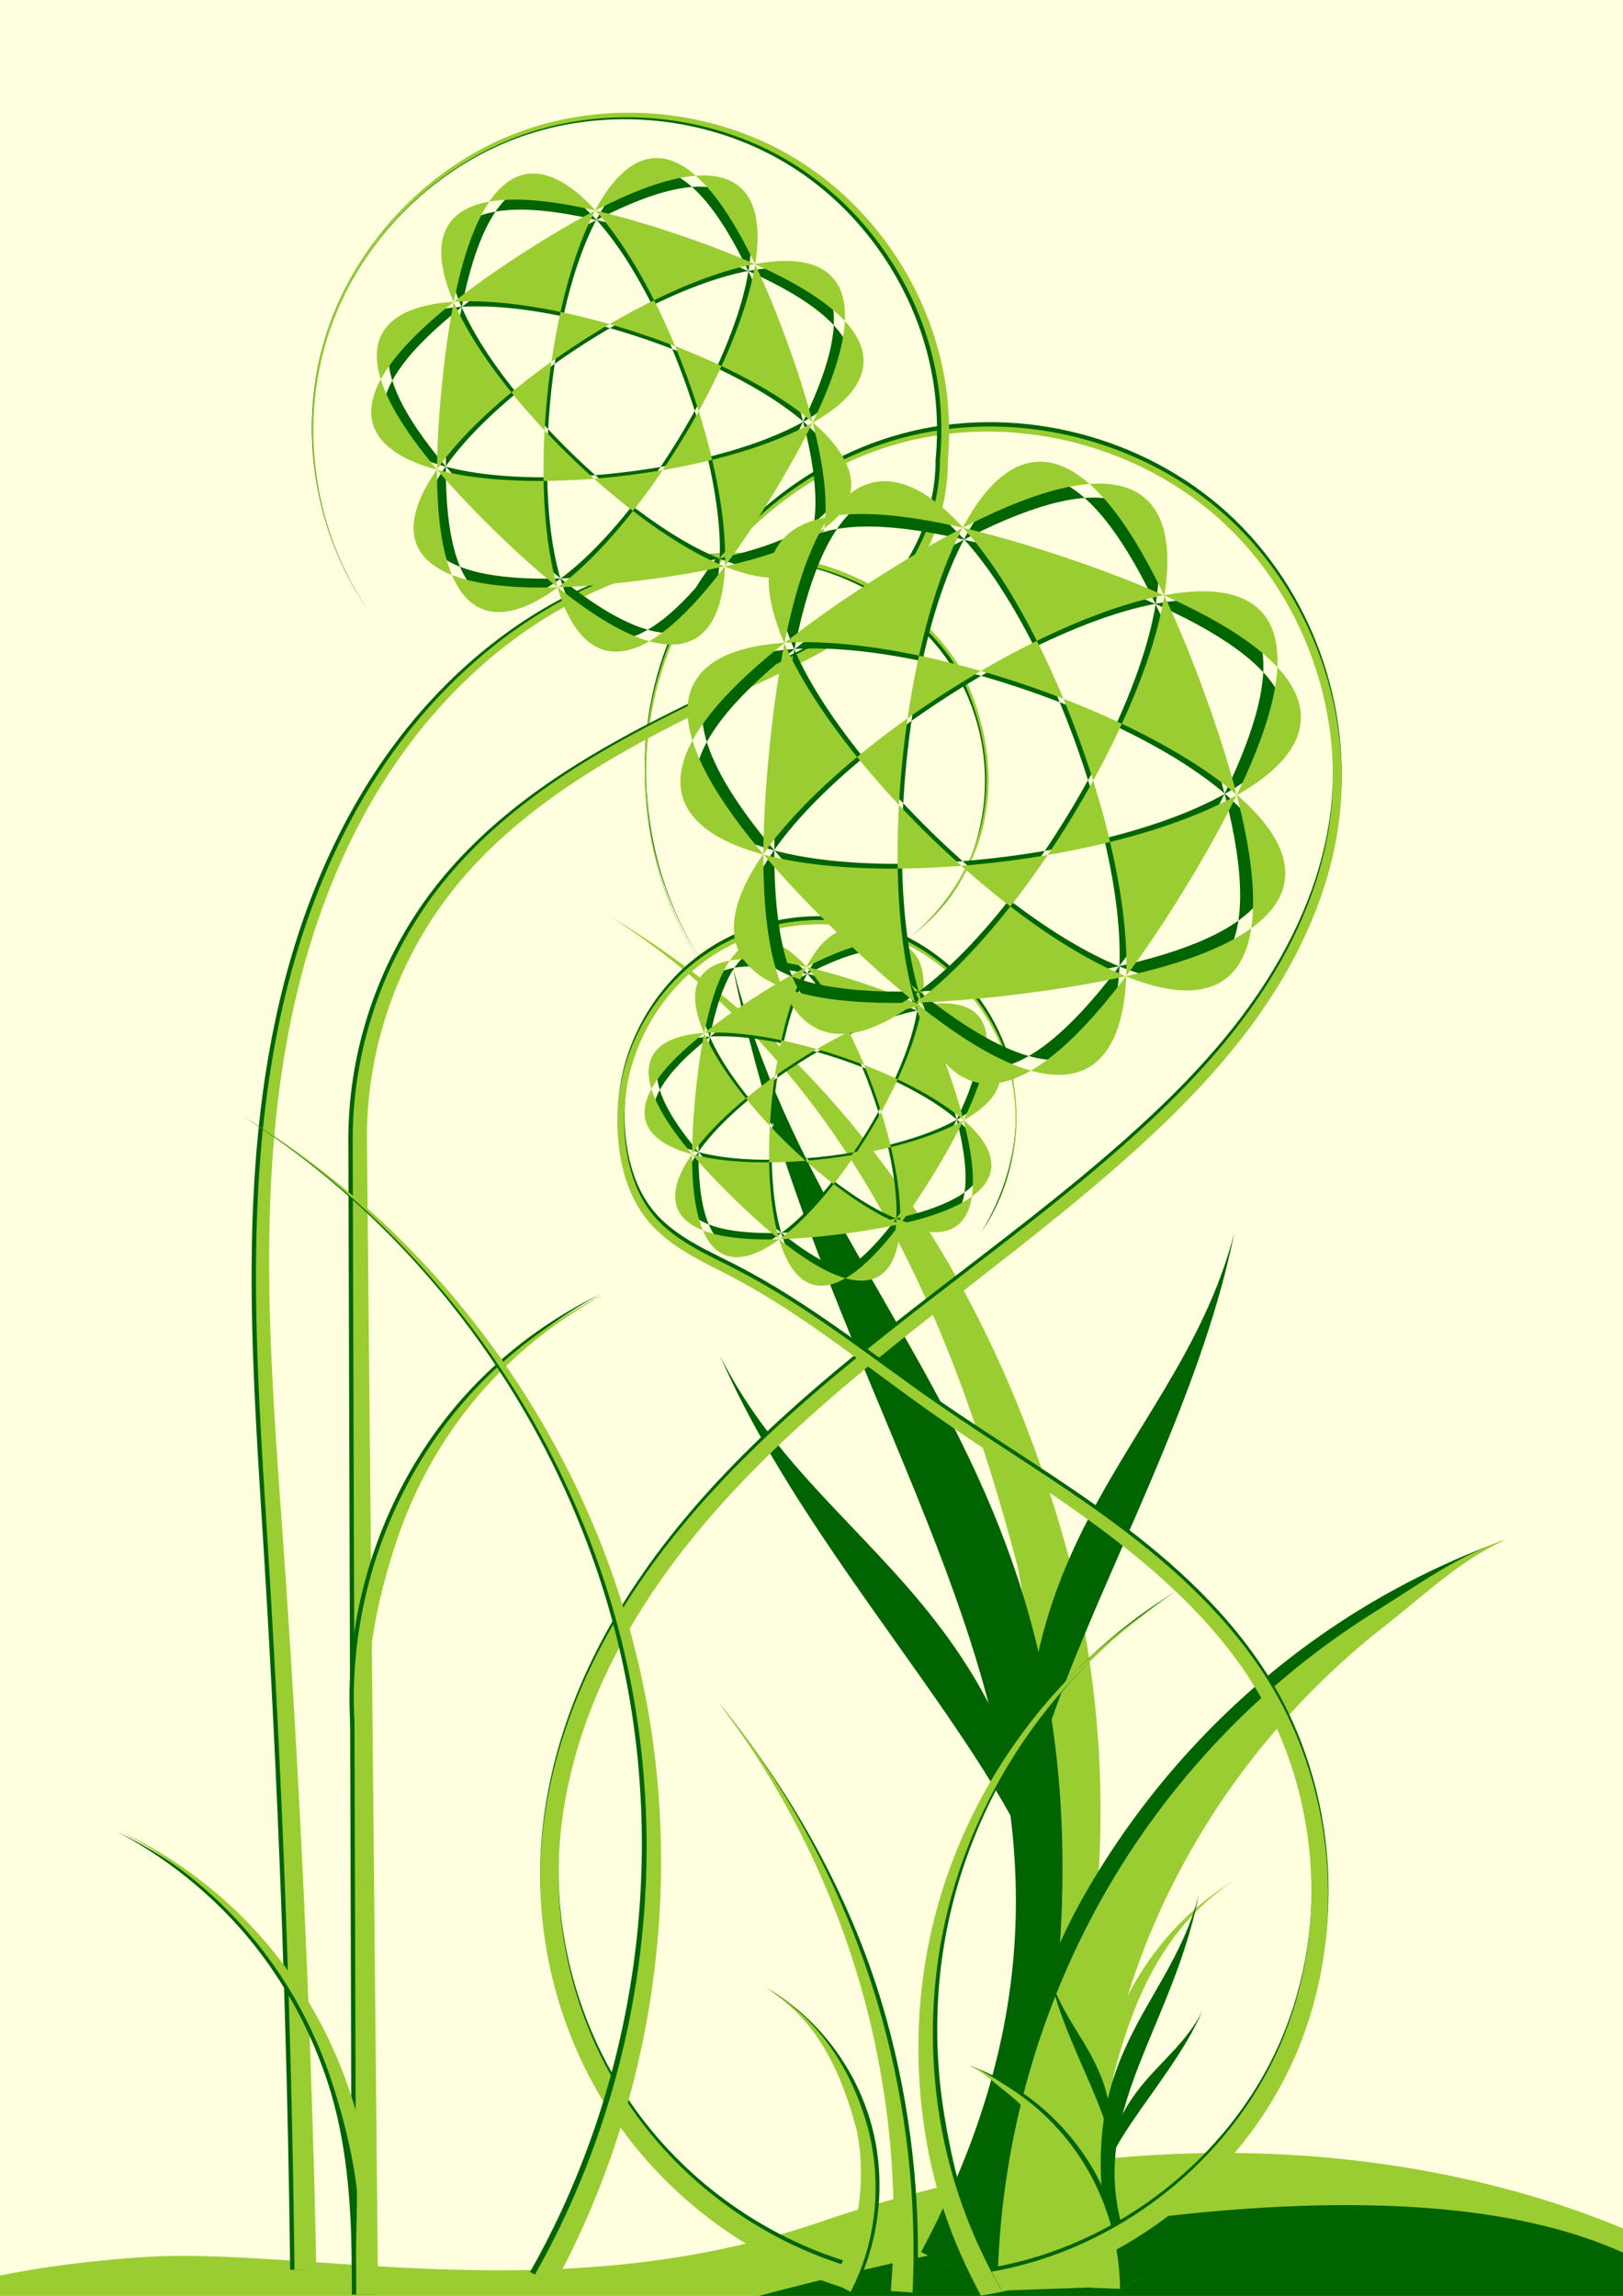 <svg xmlns="http://www.w3.org/2000/svg" viewBox="0 0 744.09 1052.4"><path fill-rule="evenodd" fill="#ffffe0" d="M-30-25.638h820v1184H-30z"/><path fill-rule="evenodd" fill="#9acd32" d="M815.293 1073.617c0 30.461-196.6 55.154-439.11 55.154-242.52 0-439.11-24.693-439.11-55.154 0-15.23 48.707-33.608 128.61-39 73.012-4.927 189.83 25.288 310.5-16.154 247.04-84.84 439.11 24.693 439.11 55.154z"/><path fill-rule="evenodd" fill="#006400" d="M791.96 1068.6c0 34.996-223.74 39.324-407.28 39.324s-411.86 6.942-410.11-28.01c3.386-67.67 156.7 37.409 315.36-11.039 115.73-35.342 414.93-110.72 502.03-.275z"/><g fill-rule="evenodd"><path fill="#9acd32" d="M422.532 1032.278l28.393 14.565c54.531-105.59 67.358-220.634 39.048-333.247C456.486 590.268 389.057 485.643 279.34 419.81 386.595 488.48 435.264 599.057 466.7 718.69c20.021 108.298 11.214 221.558-44.172 313.594z"/><path fill="#006400" d="M422.304 1032.278l35.027 17.917c97.766-355.777-72.182-416.54-121.407-607.033 47.14 234.092 205.419 365.69 86.383 589.1z"/><path fill="#006400" d="M489.53 898.009l-3.604 16.82c-55.446-201.777 52.079-241.767 79.993-349.8-26.736 132.762-142.762 276.248-76.392 332.978z"/><path fill="#006400" d="M472.37 930.78l9.075 16.083c12.066-208.904-101.439-225.55-151.31-325.368 53.886 124.247 195.292 239.937 142.24 309.283z"/><path fill="#006400" d="M458.079 1049.574l35.682-.797c-5.35-55.574 3.524-113.501 26.216-166.253 22.68-52.757 59.266-100.502 105.791-136.823a355.332 355.332 0 0163.726-39.664 359.249 359.249 0 00-68.268 33.16C570.008 771.16 526.363 816.6 496.04 870.64c-30.312 54.049-37.335 115.367-37.96 178.928z"/><path fill="#9acd32" d="M457.305 1050.03l45.538-1.603c-5.35-55.574 3.524-113.5 26.217-166.253 22.68-52.756 59.265-100.501 105.79-136.822 19.648-15.34 32.59-28.677 55.278-39.664-23.712 8.55-38.198 19.668-59.82 33.16-51.218 31.962-94.863 77.402-125.185 131.442-30.312 54.05-47.19 116.173-47.818 179.735z"/><path fill="#9acd32" d="M523.857 1043.865l-8.451 4.336c-16.232-31.43-20.05-65.674-11.623-99.195 9.967-36.71 30.038-67.852 62.697-87.448-31.926 20.44-46.413 53.355-55.77 88.964-5.96 32.237-3.338 65.95 13.148 93.345z"/><path fill="#006400" d="M523.925 1043.865L513.5 1049.2c-29.101-105.901 21.486-123.988 36.138-180.69-14.032 69.68-61.145 108.851-25.713 175.352z"/><path fill="#006400" d="M503.915 1003.899l1.072 5.006c16.504-60.06-15.501-71.964-23.81-104.121 7.958 39.518 42.494 82.228 22.739 99.114z"/><path fill="#006400" d="M509.022 1013.653l-2.7 4.788c-3.592-62.183 30.194-67.137 45.038-96.85-16.04 36.984-58.13 71.42-42.339 92.062z"/><path fill="#006400" d="M513.276 1049.014l-10.62-.238c1.592-16.542-1.05-33.784-7.804-49.487-6.751-15.703-17.641-29.915-31.49-40.726a105.768 105.768 0 00-18.969-11.807 106.934 106.934 0 0120.321 9.87c15.246 9.515 28.237 23.04 37.263 39.126 9.022 16.088 11.113 34.34 11.299 53.26z"/><path fill="#9acd32" d="M513.507 1049.15l-13.555-.478c1.593-16.542-1.05-33.784-7.804-49.487-6.75-15.703-17.64-29.915-31.49-40.726-5.848-4.566-9.7-8.536-16.453-11.807 7.058 2.545 11.37 5.855 17.806 9.87 15.245 9.515 28.236 23.04 37.262 39.126 9.023 16.088 14.047 34.58 14.234 53.5z"/><path fill="#006400" d="M386.254 1046.5l2.926-9.562c-38.65-11.674-73.437-36.37-97.239-69.098-23.813-32.722-36.655-73.496-35.862-114.05.657-35.52 11.595-70.608 28.63-102.11 17.048-31.517 40.194-59.601 65.875-84.95 25.674-25.333 53.972-48.015 82.547-70.365 28.611-22.37 57.597-44.475 84.794-68.793 22.585-20.184 44.017-42.058 61.248-67.164 17.24-25.108 30.123-53.676 34.443-83.937 3.662-25.807.583-52.404-8.207-76.86-8.784-24.458-23.323-46.895-42.506-64.408-19.188-17.507-42.823-29.911-67.9-36.411-25.078-6.504-51.723-7.135-76.912-1.176-25.188 5.965-48.679 18.462-68.118 35.463-19.442 16.999-34.929 38.587-44.166 62.67-9.234 24.084-12.136 50.45-9.056 76.009 3.08 25.559 12.157 50.44 26.797 71.567-14.498-21.224-23.382-46.13-26.28-71.627-2.899-25.5.176-51.721 9.509-75.573 9.33-23.853 24.85-45.158 44.219-61.868 19.37-16.708 42.692-28.907 67.568-34.615 24.874-5.714 51.136-4.9 75.777 1.665 24.64 6.568 47.785 18.92 66.45 36.194 18.672 17.267 32.752 39.352 41.188 63.33 8.43 23.98 11.26 49.978 7.52 75.042-4.37 29.449-17.2 57.285-34.252 81.825-17.063 24.545-38.367 45.96-60.896 65.852-27.145 23.953-56.174 45.775-84.972 67.985-28.771 22.18-57.4 44.826-83.59 70.302-26.212 25.488-49.974 53.967-67.74 86.209-17.774 32.249-29.286 68.458-30.29 105.56-1.103 42.409 11.98 85.052 36.755 119.61 24.785 34.546 61.037 60.687 101.74 73.297z"/><path fill="#9acd32" d="M386.254 1048.5l2.926-9.562c-38.65-11.674-73.437-36.37-97.239-69.098-23.813-32.722-36.655-73.496-35.862-114.05.657-35.52 11.595-70.608 28.63-102.11 17.048-31.517 40.194-59.601 65.875-84.95 25.674-25.333 53.972-48.015 82.547-70.365 28.611-22.37 57.597-44.475 84.794-68.793 22.585-20.184 44.017-42.058 61.248-67.164 17.24-25.108 30.123-53.676 34.443-83.937 3.662-25.807.583-52.404-8.207-76.86-8.784-24.458-23.323-46.895-42.506-64.408-19.188-17.507-42.823-29.911-67.9-36.411-25.078-6.504-51.723-7.135-76.912-1.176-25.188 5.965-48.679 18.462-68.118 35.463-19.442 16.999-34.929 38.587-44.166 62.67-9.234 24.084-12.136 50.45-9.056 76.009 3.08 25.559 12.157 50.44 26.797 71.567-14.498-21.224-23.382-46.13-26.28-71.627-2.899-25.5.176-51.721 9.509-75.573 9.33-23.853 24.85-45.158 44.219-61.868 19.37-16.708 42.692-28.907 67.568-34.615 24.874-5.714 51.136-4.9 75.777 1.665 24.64 6.568 47.785 18.92 66.45 36.194 18.672 17.267 32.752 39.352 41.188 63.33 8.43 23.98 11.26 49.978 7.52 75.042-4.37 29.449-17.2 57.285-34.252 81.825-17.063 24.545-38.367 45.96-60.896 65.852-27.145 23.953-56.174 45.775-84.972 67.985-28.771 22.18-57.4 44.826-83.59 70.302-26.212 25.488-49.974 53.967-67.74 86.209-17.774 32.249-29.286 68.458-30.29 105.56-1.103 42.409 11.98 85.052 36.755 119.61 24.785 34.546 61.037 60.687 101.74 73.297z"/><path fill="#006400" d="M161.314 1051.8l10-.063-5.09-529.42c-.288-40.168 13.27-80.458 37.86-112.34 17.685-22.972 40.854-41.449 65.681-56.912 25.197-15.682 52.19-28.467 79.171-41.295 11.098-5.271 22.255-10.648 32.85-17.139 10.492-6.422 20.425-14.042 28.562-23.44 14.35-16.583 22.383-38.416 22.221-60.292.889-9.929.75-19.946-.412-29.843-2.578-22.018-10.48-43.3-22.46-61.886-11.975-18.588-28.073-34.552-46.999-45.961-18.929-11.405-40.533-18.163-62.5-20.063-21.966-1.903-44.379 1.045-64.92 9.002-20.542 7.96-39.057 20.87-53.964 37.03-14.908 16.158-26.265 35.629-32.526 56.677-6.26 21.048-7.382 43.527-3.74 65.144 3.641 21.617 12.061 42.456 24.831 60.235-12.653-17.862-20.916-38.728-24.405-60.305s-2.218-43.953 4.14-64.825c6.358-20.873 17.767-40.123 32.65-56.045 14.884-15.921 33.3-28.577 53.633-36.3 20.33-7.726 42.473-10.48 64.11-8.465 21.637 2.018 42.857 8.813 61.35 20.127 18.496 11.31 34.18 27.087 45.799 45.376 11.615 18.291 19.21 39.169 21.575 60.649a143.342 143.342 0 01.203 29.293c.023 21.017-7.855 42.001-21.653 57.784-7.813 8.94-17.466 16.216-27.733 22.431-10.383 6.278-21.433 11.506-32.548 16.703-27.065 12.642-54.291 25.33-79.931 41.038-25.292 15.484-49.057 34.224-67.497 57.776-25.599 32.758-39.882 74.21-39.867 115.88l1.613 529.45z"/><path fill="#006400" d="M133.024 1040.4l9.999-.162a6656.85 6656.85 0 00-15.105-331.94c-2.897-41.086-6.133-82.091-6.488-123.12-.347-40.792 2.184-81.709 10.783-121.47 8.627-39.873 23.416-78.68 46.25-112.43 22.828-33.736 53.92-62.364 90.89-79.496 28.222-13.072 60.136-19.355 90.807-14.276 15.37 2.538 30.275 8.054 43.529 16.279 13.169 8.174 24.715 19.111 32.995 32.224 12.846 20.335 17.726 45.663 13.315 69.391-4.41 23.728-15.27 41.191-34.694 55.65 19.55-14.291 30.663-31.684 35.31-55.533 4.646-23.849.504-49.574-12.335-70.299-8.282-13.361-20.415-24.434-33.71-32.84-13.372-8.458-28.453-14.194-44.063-16.91-31.128-5.403-63.596.645-92.352 13.697-37.658 17.083-69.491 45.821-92.946 79.89-23.453 34.064-38.821 73.269-47.882 113.57-9.038 40.185-11.973 81.499-11.961 122.58.006 41.31 2.892 82.491 5.436 123.56a6648.234 6648.234 0 0112.223 331.64z"/><path fill="#006400" d="M449.554 1040.2l1.443 9.895c30.452-4.592 59.432-17.206 83.93-35.606 24.508-18.387 44.66-42.654 57.51-70.482 12.827-27.838 18.178-58.853 16.266-89.302-1.899-30.45-11.07-60.49-27.195-86.389-17.849-28.573-42.963-51.646-69.7-71.464-26.718-19.833-55.215-36.806-82.29-55.605-30.054-20.878-58.866-44.33-91.77-61.244-6.878-3.532-13.823-6.747-20.347-10.566-6.424-3.771-12.496-8.15-17.21-13.71-8.348-9.736-12.273-22.825-13.47-35.864-.541-6.043-.528-12.138.104-18.167 1.407-13.47 6.103-26.59 13.333-38.103 7.233-11.51 17.03-21.459 28.606-28.606 11.574-7.15 24.882-11.472 38.467-12.79 13.586-1.317 26.885.76 39.674 5.575 12.791 4.812 25.1 13.221 34.484 23.208 9.78 10.003 15.843 21.318 20.526 34.32 8.173 27.215 2.596 55.718-12.11 79.613 16.201-23.462 19.156-52.527 12.828-79.83-3.942-13.275-11.103-25.559-20.509-35.753-9.405-10.194-21.093-18.339-34.065-23.357-12.973-5.015-27.128-6.863-41-5.644-13.872 1.217-27.516 5.507-39.469 12.738-11.95 7.235-22.106 17.347-29.649 29.12-7.546 11.77-12.509 25.242-14.1 39.183-.709 6.227-.781 12.52-.28 18.762 1.056 13.503 5.102 27.246 13.929 37.872 5.05 6.017 11.393 10.718 18.009 14.652 6.696 3.993 13.677 7.308 20.429 10.85 32.279 16.924 60.668 40.508 90.75 61.791 27.09 19.176 55.408 36.39 81.623 56.233 26.195 19.857 50.584 42.602 67.465 70.33 15.281 25.01 23.818 54.02 25.39 83.286 1.558 29.267-3.84 58.957-16.308 85.323-12.445 26.377-31.915 49.341-55.404 66.652-23.5 17.298-51.152 29.042-79.891 33.081z"/><path fill="#9acd32" d="M449.374 1042.1l1.443 9.895c30.452-4.592 59.432-17.206 83.93-35.606 24.508-18.387 44.66-42.654 57.51-70.482 12.827-27.838 18.178-58.853 16.266-89.302-1.899-30.45-11.07-60.49-27.195-86.389-17.849-28.573-42.963-51.646-69.7-71.464-26.718-19.833-55.215-36.806-82.29-55.605-30.054-20.878-58.866-44.33-91.77-61.244-6.878-3.532-13.823-6.747-20.347-10.566-6.424-3.771-12.496-8.15-17.21-13.71-8.348-9.736-12.273-22.825-13.47-35.864-.541-6.043-.528-12.138.104-18.167 1.407-13.47 6.103-26.59 13.333-38.103 7.233-11.51 17.03-21.459 28.606-28.606 11.574-7.15 24.882-11.472 38.467-12.79 13.586-1.317 27.504.363 40.293 5.178 12.791 4.811 24.392 12.735 33.777 22.722 9.384 9.988 16.59 22.079 20.615 35.202 4.027 13.123 4.85 27.204 2.673 40.79-2.177 13.586-7.365 26.732-15.325 37.989 8.063-11.184 13.386-24.308 15.696-37.928 2.31-13.621 1.616-27.792-2.325-41.068-3.942-13.275-11.103-25.56-20.509-35.752-9.405-10.194-21.093-18.34-34.065-23.357-12.973-5.015-27.128-6.864-41-5.645-13.872 1.218-27.516 5.508-39.469 12.738-11.95 7.235-22.106 17.347-29.649 29.12-7.546 11.77-12.509 25.242-14.1 39.183-.708 6.227-.781 12.52-.28 18.762 1.056 13.503 5.102 27.246 13.929 37.872 5.05 6.017 11.393 10.718 18.009 14.652 6.696 3.993 13.677 7.308 20.429 10.85 32.279 16.924 60.668 40.508 90.75 61.791 27.091 19.176 55.408 36.39 81.623 56.233 26.195 19.858 50.584 42.603 67.465 70.33 15.281 25.01 23.818 54.02 25.39 83.287 1.558 29.267-3.84 58.957-16.308 85.323-12.445 26.377-31.915 49.34-55.404 66.652-23.499 17.298-51.152 29.042-79.891 33.08z"/><path fill="#9acd32" d="M163.314 1051.8l10-.063-5.086-529.42c-.288-40.167 13.269-80.456 37.86-112.33 17.685-22.971 40.854-41.448 65.68-56.91 25.197-15.681 52.189-28.466 79.17-41.294 11.099-5.271 22.256-10.648 32.85-17.14 10.493-6.42 20.427-14.042 28.564-23.44 14.35-16.584 22.384-38.42 22.223-60.297.882-9.929.743-19.945-.412-29.842-2.578-22.146-10.508-43.555-22.537-62.26C399.6 100.1 383.43 84.028 364.41 72.529c-19.022-11.494-40.74-18.322-62.828-20.27-22.088-1.948-44.634.978-65.308 8.941-20.673 7.967-39.321 20.912-54.35 37.13-15.028 16.217-26.495 35.772-32.846 56.925-6.35 21.153-7.538 43.757-3.937 65.507 3.6 21.751 12.006 42.734 24.793 60.655-12.67-18.004-20.917-39.013-24.366-60.724-3.448-21.711-2.11-44.21 4.338-65.186 6.446-20.977 17.966-40.31 32.968-56.291 15.004-15.979 33.552-28.669 54.016-36.398 20.463-7.732 42.736-10.463 64.494-8.402 21.758 2.063 43.089 8.928 61.675 20.332 18.588 11.399 34.346 27.283 46.013 45.689 11.664 18.408 19.285 39.41 21.65 61.017a144.265 144.265 0 01.204 29.294c.022 21.015-7.854 41.998-21.651 57.78-7.812 8.939-17.465 16.215-27.732 22.43-10.382 6.277-21.432 11.505-32.548 16.703-27.065 12.642-54.291 25.33-79.931 41.039-25.294 15.484-49.059 34.225-67.499 57.778-25.6 32.759-39.882 74.21-39.867 115.88l1.617 529.45z"/><path fill="#9acd32" d="M135.024 1040.4l9.999-.162a6656.85 6656.85 0 00-15.105-331.94c-2.897-41.086-6.133-82.091-6.488-123.12-.347-40.792 2.184-81.709 10.783-121.47 8.627-39.873 23.416-78.68 46.25-112.43 22.828-33.736 53.92-62.364 90.89-79.496 28.222-13.072 60.136-19.355 90.807-14.276 15.37 2.538 30.275 8.054 43.529 16.279 13.169 8.174 24.715 19.111 32.995 32.224 22.727 43.961 17.369 89.456-20.722 123.05 39.824-32.072 44.182-80.466 21.786-123.72-8.282-13.361-19.883-24.559-33.177-32.965-13.373-8.458-28.454-14.194-44.064-16.91-31.128-5.403-63.596.645-92.352 13.697-37.658 17.083-69.491 45.821-92.946 79.89-23.453 34.064-38.821 73.269-47.882 113.57-9.038 40.185-11.973 81.499-11.961 122.58.006 41.31 2.892 82.491 5.436 123.56a6648.234 6648.234 0 0112.223 331.64z"/><path d="M384.712 562.941c224.283-28.113-208.098-173.37-46.279-15.547s5.8-270.792-16.7-45.876 215.33-164.303 25.457-41.66 262.711 65.912 48.44-6.073 112.269 246.493 34.95 34.087c-77.317-212.402-122.719 241.459-4.86 48.579 117.855-192.87-265.3 54.63-41.006 26.501z" fill="#006400"/><path fill="#9acd32" d="M385.102 565.744c235.775-29.552-218.76-182.256-48.65-16.345s6.1-284.666-17.555-48.226 226.364-172.72 26.76-43.795 276.172 69.292 50.924-6.382 118.018 259.122 36.74 35.833c-81.277-223.286-129.01 253.829-5.11 51.068 123.896-202.752-278.894 57.427-43.107 27.859z"/><path fill="#006400" d="M293.634 262.109c310.339-38.896-287.94-239.896-64.036-21.514s8.032-374.692-23.106-63.478 297.953-227.34 35.224-57.644 363.51 91.207 67.028-8.401 155.34 341.07 48.358 47.166c-106.978-293.9-169.81 334.1-6.725 67.217 163.078-266.87-367.095 75.587-56.74 36.67z"/><path d="M294.182 266.016C620.425 225.127-8.515 13.826 226.864 243.4s8.443-393.895-24.29-66.732 313.223-238.99 37.03-60.598 382.139 95.882 70.462-8.832 163.3 358.551 50.837 49.584c-112.461-308.963-178.513 351.223-7.07 70.662 171.436-280.547-385.909 79.461-59.649 38.549z" fill="#9acd32"/><path fill="#006400" d="M467.462 450.58c391.106-49.025-362.884-302.327-80.703-27.113s10.115-472.21-29.12-79.998 375.494-286.513 44.39-72.647 458.119 114.938 84.472-10.59 195.775 429.836 60.945 59.441c-134.826-370.39-213.998 421.058-8.475 84.712C744.488 68.056 76.338 499.651 467.464 450.6z"/><path d="M468.213 455.568c411.153-51.536-381.483-317.823-84.838-28.502s10.634-496.413-30.614-84.1 394.741-301.196 46.666-76.37 481.6 120.832 88.802-11.131 205.808 451.867 64.069 62.488c-141.736-389.375-224.969 442.638-8.91 89.053C759.44 53.44 57.042 507.154 468.216 455.588z" fill="#9acd32"/><path fill="#006400" d="M161.154 797.41l1.06-.057c-4.06-29.164 7.755-60.542 16.895-88.889 9.149-28.344 24.527-54.88 45.264-76.605a201.573 201.573 0 0151.211-38.784 202.883 202.883 0 00-53.075 36.93c-21.9 21.16-38.766 47.583-49.368 76.396-10.609 28.81-14.994 60.114-11.987 91.009zM162.394 1043.1l-1.092.483c-.065-29.664-1.723-60.082-10.863-88.429-9.148-28.344-24.527-54.88-45.264-76.605a201.573 201.573 0 00-51.211-38.784 202.883 202.883 0 0153.075 36.93c21.9 21.16 38.766 47.583 49.368 76.396 10.609 28.81 6.43 67.302 6.424 90.57l-.437-.562z"/><path fill="#9acd32" d="M170.394 1044.1l-6.717-.454c4.06-29.164-2.098-60.145-11.238-88.491-9.148-28.344-24.527-54.88-45.264-76.605a201.573 201.573 0 00-51.211-38.784 202.883 202.883 0 0153.075 36.93c21.9 21.16 38.766 47.583 49.368 76.396 10.609 28.81 14.994 60.113 11.987 91.008zM163.154 797.41l6.717-.454c-4.06-29.164 2.098-60.145 11.238-88.491 9.148-28.344 24.527-54.88 45.264-76.605a201.573 201.573 0 0151.211-38.784 202.883 202.883 0 00-53.075 36.93c-21.9 21.16-38.766 47.583-49.368 76.396-10.609 28.81-14.994 60.113-11.987 91.008z"/><path fill="#006400" d="M243.014 1041.4l8.74 4.86c23.35-42.807 38.565-89.853 45.243-137.98 6.682-48.121 4.834-97.394-5.91-144.65-10.747-47.255-30.354-92.336-57.031-132.6-26.676-40.267-60.465-75.784-99.547-103.93a400.1 400.1 0 00-23.53-15.712 399.527 399.527 0 0123.254 16.089c38.565 28.754 71.606 64.693 97.434 105.11 25.827 40.419 44.482 85.383 54.309 132.17 9.831 46.783 10.819 95.307 3.486 142.42-7.336 47.117-23.006 92.905-46.447 134.22zM449.514 1051.5l9.563-1.97c-14.202-24.71-21.72-52.614-26.289-80.926-4.565-28.312-4.137-57.526 1.632-85.74 5.764-28.217 16.865-55.402 32.324-79.89 15.46-24.487 35.306-46.317 58.54-63.835a241.719 241.719 0 0114.016-9.81 241.822 241.822 0 00-14.292 9.433c-23.75 16.913-44.344 38.321-60.653 62.657-16.31 24.335-28.363 51.637-35.048 80.325-6.681 28.689-7.969 58.653-4.055 87.97 3.91 29.317 10.15 55.59 24.261 81.787zM382.524 1046.3l8.74 4.86c11.98-23.198 15.025-50.411 8.804-75.153-6.231-24.74-21.647-46.687-42.2-60.766a103.16 103.16 0 00-6.175-3.916 102.94 102.94 0 015.898 4.292c19.521 15.29 32.978 37.711 37.365 61.508 4.4 23.794-.263 48.954-12.432 69.174z"/><path fill="#006400" d="M410.414 1050.2l9.98.645c2.01-42.413-2.784-85.014-14.075-125.7-14.627-52.71-42.343-102.32-76.607-144.45 32.784 43.296 58.536 93.448 71.144 145.87 9.735 40.47 12.951 82.39 9.558 123.64z"/><path fill="#9acd32" d="M449.754 1052.3l9.647-2.009c-14.202-24.709-24.04-51.363-28.61-79.675-4.566-28.312-4.138-57.526 1.63-85.74 5.765-28.217 16.865-55.402 32.324-79.89 15.462-24.487 35.307-46.317 58.54-63.835 4.553-3.432 10.3-8.09 15.089-11.194-4.872 2.973-10.711 7.504-15.364 10.817-23.75 16.913-44.344 38.321-60.653 62.657-16.31 24.335-28.364 51.637-35.049 80.325-6.68 28.688-7.968 58.652-4.054 87.97 3.91 29.316 12.388 54.378 26.5 80.574zM408.414 1050.2l9.98.645c2.01-42.413-2.784-85.014-14.075-125.7-14.627-52.71-40.2-102.14-74.464-144.27 32.784 43.296 56.393 93.269 69.001 145.69 9.735 40.47 12.951 82.39 9.558 123.64z"/><path fill="#9acd32" d="M381.344 1046.1l8.645 4.419c11.98-23.2 14.299-49.75 8.079-74.491-7.358-27.096-22.172-50.083-46.278-64.547 23.565 15.087 34.258 39.382 41.165 65.666 4.399 23.794.557 48.733-11.611 68.953zM245.194 1042.7l8.74 4.86c23.35-42.807 38.565-89.853 45.243-137.98 6.682-48.121 4.834-97.394-5.91-144.65-10.747-47.255-30.354-92.336-57.031-132.6-26.676-40.267-60.465-75.784-99.547-103.93a400.1 400.1 0 00-23.53-15.712 399.527 399.527 0 0123.254 16.089c38.565 28.754 71.606 64.693 97.434 105.11 25.827 40.419 44.482 85.383 54.309 132.17 9.831 46.783 10.819 95.307 3.486 142.42-7.337 47.117-23.006 92.905-46.447 134.22z"/></g></svg>